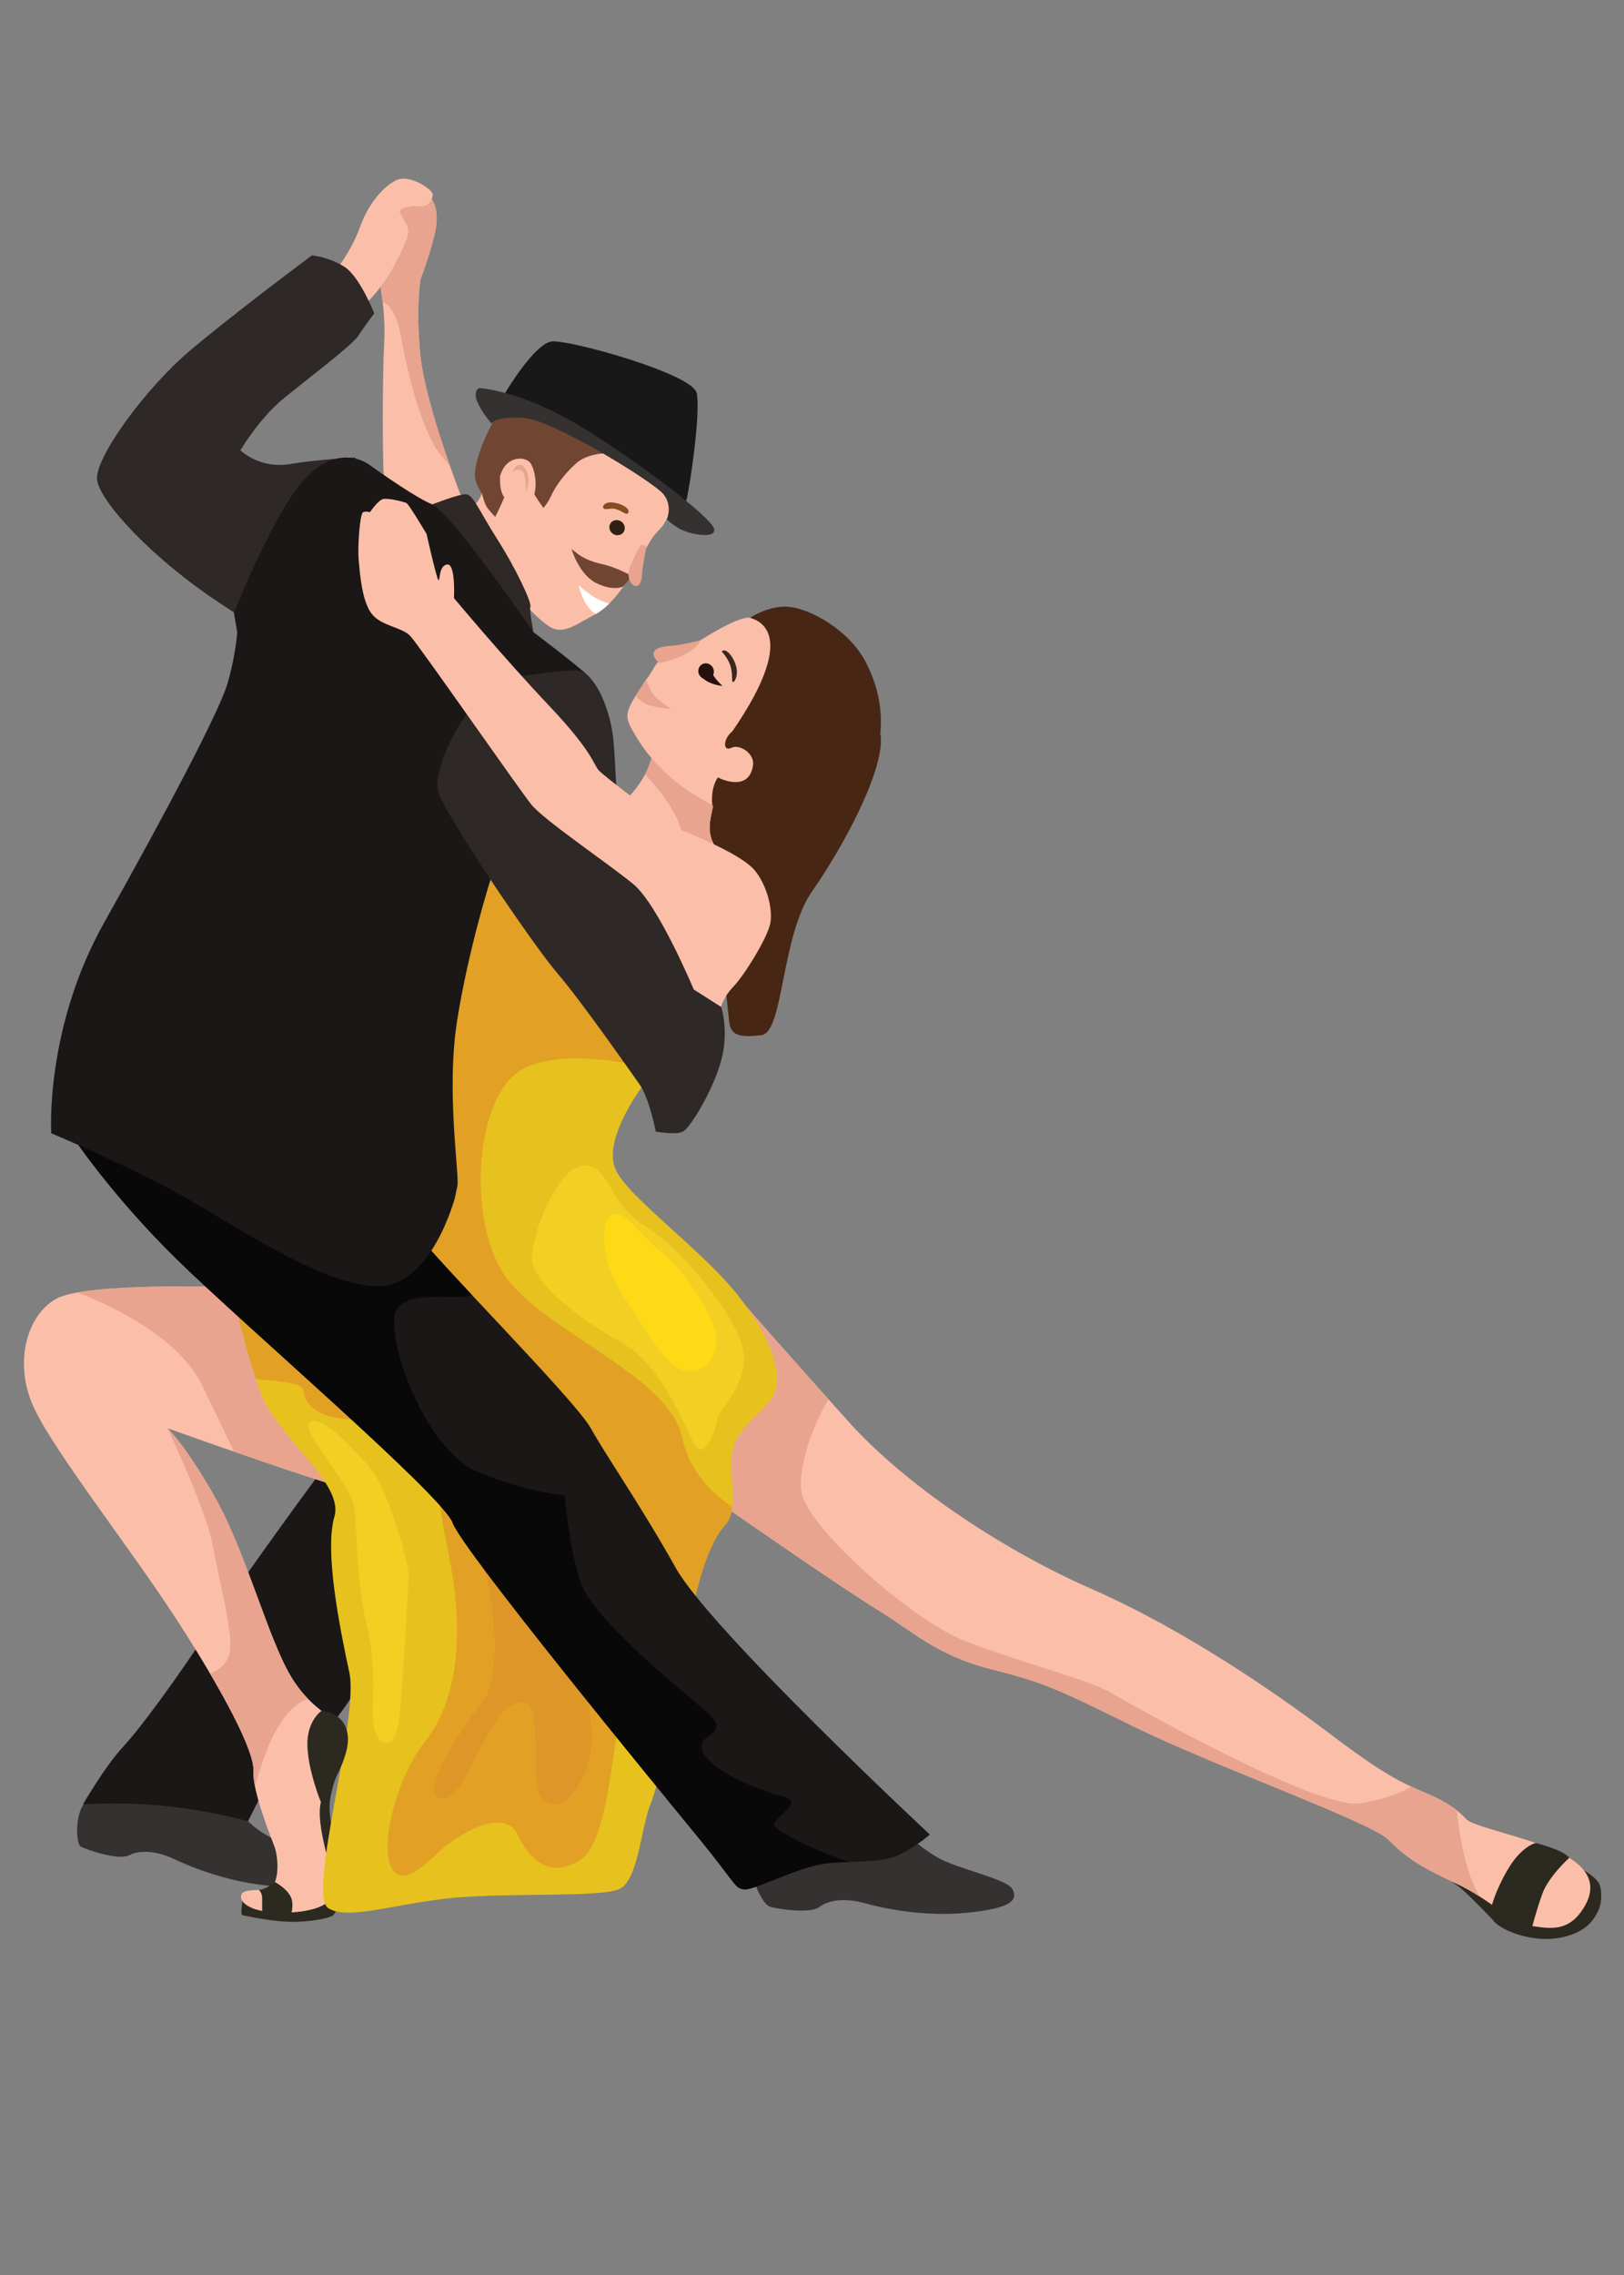 <?xml version="1.0" encoding="utf-8"?>
<!-- Generator: Adobe Illustrator 16.0.0, SVG Export Plug-In . SVG Version: 6.00 Build 0)  -->
<!DOCTYPE svg PUBLIC "-//W3C//DTD SVG 1.1//EN" "http://www.w3.org/Graphics/SVG/1.1/DTD/svg11.dtd">
<svg version="1.1" id="Layer_1" xmlns="http://www.w3.org/2000/svg" xmlns:xlink="http://www.w3.org/1999/xlink" x="0px" y="0px"
	 width="250px" height="350px" viewBox="0 0 250 350" enable-background="new 0 0 250 350" xml:space="preserve">
<rect x="0" y="0" width="250" height="350" fill="#808080" stroke="none"/>
<path fill="#343130" d="M14.433,276.824c-2.968-0.208-2.96,6.831-1.971,7.293c0.99,0.466,5.755,2.166,7.463,1.292
	c1.708-0.87,4.292-0.618,6.901,0.612c2.608,1.229,8.605,3.693,15.433,4.161c6.826,0.47,7.887-0.598,7.41-2.344
	c-0.476-1.742-7.907-4.536-10.674-6.912c-2.767-2.378-3.757-4.155-3.757-4.155S15.215,273.838,14.433,276.824z"/>
<path fill="#2C2921" d="M37.319,292.483c0,0-0.352,2.093,0,2.156c0.353,0.065,5.019,1.151,8.407,1.024
	c3.387-0.129,5.433-0.769,5.56-1.024c0.127-0.254,0-2.685,0-2.685L37.319,292.483z"/>
<path fill="#2C2921" d="M53.083,270.231c0,0-1.989,3.827-2.31,7.023c-0.319,3.194,1.471,7.669,1.918,10.162
	c0.448,2.492-0.863,6.939-1.406,7.223s-2.813-9.835-3.324-12.203c-0.511-2.37-0.191-8.599-0.063-9.928
	C48.026,271.181,53.083,270.231,53.083,270.231z"/>
<path fill="#2C2921" d="M229.833,295.395c0,0-4.278-4.516-5.52-5.33c-1.238-0.811-1.918-1.688-1.918-1.688s5.691,1.462,6.074,1.688
	c0.384,0.229,1.662,5.33,1.662,5.33H229.833z"/>
<path fill="#2C2921" d="M243.825,287.747c0,0,1.582,0.886,2.222,1.842c0.64,0.959,0.576,3.198,0,4.348
	c-0.575,1.151-1.534,3.067-4.986,3.963c-4.985,1.407-10.865-1.201-11.382-2.812c-0.52-1.611-0.292-2.243-0.292-2.243
	L243.825,287.747z"/>
<path fill="#1A1716" d="M48.549,227.557c0,0-10.494,14.224-16.056,22.658c-5.561,8.439-10.929,15.725-13.615,18.602
	c-2.684,2.876-6.108,8.787-6.108,8.787s5.975-0.478,13.073,0.291c7.098,0.765,12.328,2.311,12.328,2.311l1.609-3.204
	c0,0,7.936-7.967,11.583-12.159c3.647-4.193,6.633-10.982,7.017-11.94c0.383-0.959,1.725-20.387,1.725-20.387
	S55.593,227.143,48.549,227.557z"/>
<path fill="#343130" d="M116.36,289.997c-0.025,0.299,1.178,3.077,2.233,3.364c1.053,0.289,6.04,1.151,7.573,0
	c1.535-1.149,4.124-1.342,6.904-0.574c2.78,0.767,9.107,2.172,15.916,1.47c6.806-0.703,7.67-1.938,6.902-3.574
	c-0.767-1.635-8.564-3.121-11.697-4.992c-3.132-1.87-4.411-3.452-4.411-3.452S116.62,286.923,116.36,289.997z"/>
<path fill="#FBBFA9" d="M74.19,75.903c0,0-0.661,1.937-2.003,2.266c-1.343,0.33-4.073,4.336,0.12,5.64
	c4.194,1.305,4.894,3.479,5.742,1.625c0.849-1.854,2.312-6.325,2.06-6.39C79.858,78.978,74.19,75.903,74.19,75.903z"/>
<path fill="#472614" d="M110.514,119.6c0,0-2.599,1.583-2.723,4.23c-0.125,2.646,0.121,4.916,0.905,4.993
	c0.787,0.077,3.299,26.48,3.571,28.467c0.273,1.989,1.543,2.371,4.958,1.96s3.004-15.293,7.785-22.123
	c4.779-6.827,10.844-18.101,10.596-23.59c-0.246-5.493-12.465,5.838-15.423,6.385S110.514,119.6,110.514,119.6z"/>
<g>
	<defs>
		<path id="XMLID_4327_" d="M109.815,123.597c-0.118,1.614-1.346,3.972,0.233,6.568c1.58,2.595-13.464-7.376-13.464-7.376
			s3.914-3.624,4.016-8.298C100.703,109.815,109.815,123.597,109.815,123.597z"/>
	</defs>
	<use xlink:href="#XMLID_4327_"  overflow="visible" fill="#FBBFA9"/>
	<clipPath id="XMLID_2_">
		<use xlink:href="#XMLID_4327_"  overflow="visible"/>
	</clipPath>
	<path clip-path="url(#XMLID_2_)" fill="#E8A48F" d="M97.83,117.738c0,0,6.56,5.784,7.244,11.084
		c0.682,5.301,6.882,2.707,7.195,2.57c0.316-0.139,2.964-13.495,0-16.239c-2.961-2.744-12.111-1.563-12.521-1.948
		C99.338,112.821,97.83,117.738,97.83,117.738z"/>
</g>
<g>
	<defs>
		<path id="XMLID_4326_" d="M35.48,197.869c-1.453,0.19-22.163-0.577-26.764,1.916c-4.603,2.491-6.711,9.972-3.452,16.874
			c3.26,6.904,14.766,21.476,21.86,32.406c7.095,10.931,12.081,20.326,11.889,23.394c-0.192,3.069,2.684,10.164,3.26,11.699
			c0.575,1.532,0.959,6.34-1.342,6.524c-2.301,0.187-3.835-0.006-3.835,1.146c0,1.149,2.109,2.556,6.903,2.429
			c4.793-0.128,7.478-1.458,7.478-3.574c0-2.114-3.004-9.784-2.077-13.428c0.927-3.645,5.111-9.18,3.979-11.013
			c-1.134-1.837-5.161-2.604-8.612-8.356c-3.452-5.751-6.904-18.982-11.506-27.229c-4.601-8.245-7.478-10.929-7.478-10.929
			s13.422,4.794,21.092,7.285c7.671,2.494,7.671,2.494,7.671,2.494L35.48,197.869z"/>
	</defs>
	<use xlink:href="#XMLID_4326_"  overflow="visible" fill="#FBBFA9"/>
	<clipPath id="XMLID_3_">
		<use xlink:href="#XMLID_4326_"  overflow="visible"/>
	</clipPath>
	<path clip-path="url(#XMLID_3_)" fill="#E8A48F" d="M9.164,197.869c0,0,17.105,5.21,21.987,15.338
		c4.882,10.13,4.882,10.13,4.882,10.13l-10.25-3.608c0,0,5.879,12.399,6.903,17.77c1.021,5.368,2.748,12.014,2.781,15.594
		c0.031,3.581-3.158,4.326-3.158,4.326l6.049,21.63c0,0,2.508-15.602,9.062-17.677c6.553-2.074,11.6-0.353,11.6-0.353
		s6.106-23.56,6.137-33.482c0.032-9.924-22.496-39.727-34.005-40.782C19.644,185.697,9.164,197.869,9.164,197.869z"/>
</g>
<g>
	<defs>
		<path id="XMLID_4325_" d="M112.625,232.515c0,0,16.898,11.757,22.268,15.017c5.367,3.262,9.205,7.097,17.449,9.205
			c8.245,2.11,9.589,2.686,22.052,8.82c12.463,6.136,36.625,14.764,39.311,17.449c2.685,2.685,4.602,4.026,10.354,6.712
			c5.752,2.687,8.438,6.137,11.314,6.521c2.874,0.382,6.134,1.341,8.627-3.068c2.493-4.411-1.149-7.098-5.368-8.822
			c-4.218-1.726-11.889-3.45-12.848-4.409c-0.959-0.961-2.11-2.301-6.137-4.026c-4.027-1.727-6.328-2.686-14.956-9.205
			c-8.63-6.52-22.627-16.108-36.627-22.244c-13.997-6.137-28.764-16.107-37.391-25.694c-8.629-9.591-16.875-18.984-16.875-18.984
			S100.712,225.743,112.625,232.515z"/>
	</defs>
	<use xlink:href="#XMLID_4325_"  overflow="visible" fill="#FBBFA9"/>
	<clipPath id="XMLID_4_">
		<use xlink:href="#XMLID_4325_"  overflow="visible"/>
	</clipPath>
	<path clip-path="url(#XMLID_4_)" fill="#E8A48F" d="M128.373,214.358c-1.137,0.579-5.754,9.779-4.988,15.149
		c0.769,5.367,16.875,19.748,25.312,23.01c8.438,3.26,18.986,5.945,22.244,7.861c3.26,1.918,31.832,18.025,38.352,17.066
		c6.52-0.958,9.203-3.45,9.203-3.45l5.772,4.527c0,0,1.131,13.751,6.117,15.734c4.987,1.982,4.604,4.857,0.192,3.706
		c-4.411-1.149-78.046-35.474-89.167-41.227s-29.317-19.714-30.478-21.266c-1.162-1.553-3.232-17.722-2.46-25.333
		c0.772-7.611,4.367-10.501,5.517-11.29C115.14,198.06,128.373,214.358,128.373,214.358z"/>
</g>
<g>
	<defs>
		<path id="XMLID_4324_" d="M99.338,166.526c-1.072,1.357-6.633,9.098-4.524,13.506c2.109,4.411,13.615,12.465,19.175,19.753
			c5.562,7.285,6.688,12.846,4.686,15.53c-2,2.686-5.644,4.604-6.028,8.63c-0.383,4.027,1.109,8.438-1.075,10.737
			c-2.184,2.303-4.293,8.439-5.252,14.766c-0.959,6.329-4.602,24.354-6.135,27.997c-1.535,3.644-1.918,12.094-4.987,13.237
			c-3.067,1.146-13.998,0.57-23.586,1.146c-9.587,0.576-17.833,3.836-21.092,1.726c-3.26-2.108,4.793-29.148,3.259-36.242
			c-1.534-7.097-3.836-18.793-2.302-23.969c1.535-5.18-8.82-12.274-11.313-18.984c-2.493-6.712-5.177-18.602-5.177-18.602
			s33.94-28.571,33.365-34.324s4.411-32.79,5.944-34.324c1.535-1.535,24.737,26.079,26.271,27.805
			C102.102,156.639,99.338,166.526,99.338,166.526z"/>
	</defs>
	<use xlink:href="#XMLID_4324_"  overflow="visible" fill="#E7C21F"/>
	<clipPath id="XMLID_5_">
		<use xlink:href="#XMLID_4324_"  overflow="visible"/>
	</clipPath>
	<path clip-path="url(#XMLID_5_)" fill="#E2A125" d="M101.526,164.693c0,0-13.998-4.026-21.094-0.19
		c-7.094,3.835-8.582,22.051-3.141,31.062c5.443,9.015,25.576,15.725,27.687,25.504c2.108,9.779,12.271,13.041,12.271,13.041
		s-9.396,17.833-12.656,18.982c-3.26,1.151-7.415,6.049-8.82,9.78c-1.406,3.729-1.917,20.325-6.327,23.201
		c-4.411,2.877-7.671,0.578-9.781-3.835c-2.109-4.409-9.396,0.192-11.889,2.495c-2.492,2.299-6.136,5.943-7.67,2.299
		c-1.534-3.643,0.959-13.612,5.37-19.175c4.41-5.561,6.328-15.147,3.644-28.381c-2.686-13.23-2.493-20.707-6.712-21.092
		c-4.218-0.384-11.261,1.043-14.382-1.918c-3.121-2.959,1.934-3.398-8.621-4.288c-10.554-0.89-16.349-15.463-10.288-21.023
		s7.211-25.119,13.731-39.311c6.519-14.19,16.299-24.391,21.668-28.015c5.369-3.625,14.918-3.442,19.636,2.124
		C88.87,131.521,101.526,164.693,101.526,164.693z"/>
	<path clip-path="url(#XMLID_5_)" fill="#DD9627" d="M73.997,240.74c1.934,2.574,3.304,16.571,0.748,20.278
		c-2.557,3.708-10.738,14.673-6.904,15.646c3.835,0.975,6.904-13.599,11.89-14.75s0.768,13.424,4.346,15.341
		c3.578,1.916,7.149-5.105,7.032-9.974c-0.118-4.863-1.994-13.337-0.127-15.977C92.846,248.663,73.997,240.74,73.997,240.74
		L73.997,240.74z"/>
	<path clip-path="url(#XMLID_5_)" fill="#F2CF23" d="M48,218.645c-2.749,0.779,6.035,9.265,6.547,13.356
		c0.512,4.089,0.257,11.248,1.918,18.023c1.661,6.775,0.638,11.89,1.021,15.213c0.383,3.325,3.324,4.732,3.963-0.894
		c0.64-5.626,1.355-19.801,1.445-21.917c0.089-2.118-3.363-13.622-5.792-16.436C54.674,223.181,50.019,218.07,48,218.645z"/>
	<path clip-path="url(#XMLID_5_)" fill="#F2CF23" d="M90.947,179.461c3.124,1.166,3.228,6.136,8.598,9.33
		c5.368,3.196,14.7,14.573,14.957,19.688c0.256,5.113-3.963,8.437-4.091,9.845c-0.128,1.405-1.917,6.519-3.451,3.962
		s-4.987-12.274-11.25-15.725c-6.263-3.452-13.806-9.076-13.806-13.039C81.904,189.558,86.394,177.755,90.947,179.461z"/>
</g>
<g>
	<defs>
		<path id="XMLID_4323_" d="M10.826,174.345c0,0,5.943,9.142,16.298,19.304c10.356,10.163,41.036,36.433,42.57,40.653
			c1.535,4.217,31.448,40.652,37.584,48.129c6.136,7.479,5.753,8.056,7.287,8.246c1.534,0.192,8.629-3.645,12.849-4.025
			c4.217-0.386,8.437,0,11.121-1.344c2.684-1.343,4.602-3.069,4.602-3.069s-33.748-31.445-39.118-41.034
			c-5.369-9.589-10.61-17.066-13.072-21.476c-2.459-4.413-24.129-26.08-27.196-30.49c-3.07-4.409-11.122-9.972-11.122-9.972
			L10.826,174.345z"/>
	</defs>
	<use xlink:href="#XMLID_4323_"  overflow="visible" fill="#1A1716"/>
	<clipPath id="XMLID_6_">
		<use xlink:href="#XMLID_4323_"  overflow="visible"/>
	</clipPath>
	<path clip-path="url(#XMLID_6_)" fill="#080808" d="M73.146,197.869c1.757,3.853-12.081-1.153-12.465,4.983
		c-0.383,6.136,5.562,20.519,12.849,23.586c7.287,3.069,13.392,3.643,13.392,3.643s0.607,7.48,2.333,13.041
		c1.726,5.561,14.189,15.725,19.175,19.943c4.986,4.216-1.725,3.26-0.192,6.519c1.534,3.26,9.587,6.137,12.656,6.903
		c3.068,0.768-2.3,3.452-1.726,4.411c0.576,0.958,7.45,4.407,11.684,5.559c4.232,1.153,8.067,1.919,8.067,1.919
		s-22.625,5.944-25.312,5.561c-2.684-0.383-78.811-81.879-92.042-93.385C8.332,189.045-9.884,169.68,2.005,167.379
		c11.888-2.301,34.707-0.961,40.268,0.383C47.834,169.104,71.471,194.189,73.146,197.869z"/>
</g>
<g>
	<defs>
		<path id="XMLID_4322_" d="M58.576,44.154c0,0,0.831,4.336,0.558,8.841c-0.273,4.507-0.29,19.943,0.054,21.381
			c0.344,1.438,6.161,4.81,7.375,5.279c1.214,0.474,4.347-3.502,4.347-3.502s-5.366-13.763-6.167-21.241
			c-0.8-7.478,0-11.983,0-11.983s2.267-5.946,2.46-8.726c0.191-2.782-0.959-4.026-1.343-4.122s-3.26-0.192-4.411,0.479
			c-1.15,0.67-2.522,2.108-2.315,3.93C59.34,36.313,58.576,44.154,58.576,44.154z"/>
	</defs>
	<use xlink:href="#XMLID_4322_"  overflow="visible" fill="#FBBFA9"/>
	<clipPath id="XMLID_7_">
		<use xlink:href="#XMLID_4322_"  overflow="visible"/>
	</clipPath>
	<path clip-path="url(#XMLID_7_)" fill="#E8A48F" d="M57.614,46.271c0,0,2.972-0.945,4.123,5.574
		c1.15,6.52,3.451,15.235,6.423,18.549c2.973,3.31,4.507,4.885,4.507,4.885s-1.343-36.858-3.068-44.336
		c-1.726-7.478-14.478-8.917-15.627-7.478C52.819,24.904,57.614,46.271,57.614,46.271z"/>
</g>
<path fill="#FBBFA9" d="M56.75,46.271c0,0,2.142-2.064,3.804-5.196c1.663-3.133,2.302-4.666,2.302-5.499
	c0-0.83-0.958-2.172-1.277-2.811c-0.321-0.639,1.469-1.215,2.939-1.024c1.471,0.192,2.046-1.086,2.109-1.789
	c0.064-0.703-3.579-3.323-5.752-2.172c-2.172,1.149-4.283,3.899-5.433,7.095c-1.15,3.196-3.26,6.264-3.771,6.583
	C51.159,41.778,56.75,46.271,56.75,46.271z"/>
<path fill="#2E2826" d="M54.737,70.395c0,0-5.561,0.243-10.163,1.009C39.973,72.172,37,69.284,37,69.284s2.876-4.879,6.615-7.946
	c3.74-3.069,10.638-8.247,11.552-9.685c0.913-1.438,2.447-3.451,2.447-3.451s-2.205-5.563-4.507-7.095
	c-2.301-1.537-5.082-1.824-5.082-1.824s-11.984,8.918-18.791,14.67c-6.808,5.753-14.67,16.491-14.288,19.847
	c0.385,3.356,8.535,12.176,18.889,18.982c10.355,6.81,10.835,7.48,10.835,7.48L54.737,70.395z"/>
<path fill="#1A1716" d="M82.125,97.26c0,0,7.922,5.959,8.782,7.11c0.859,1.15-11.943,5.672-11.943,5.672l-3.452,25.284
	c0,0-3.323,10.384-5.113,21.505c-1.789,11.123,0.384,23.906,0,25.696c-0.383,1.789-0.383,1.789-0.383,1.789
	s-3.579,13.553-11.76,13.553c-8.183,0-20.71-8.438-29.147-13.297c-8.438-4.857-21.222-10.228-21.222-10.228
	s-1.022-16.106,8.182-32.47c9.205-16.364,17.642-32.318,18.919-36.613c1.28-4.295,1.536-8.002,1.536-8.002l-0.512-2.94
	c0,0,5.688-14.479,10.386-20.04c4.698-5.563,9.013-3.835,10.45-2.78c1.439,1.053,7.639,5.379,9.716,6.094s4.571,2.199,5.817,3.853
	C73.625,83.103,81.325,95.696,82.125,97.26z"/>
<path fill="#2E2826" d="M80.326,104.022c0,0,5.277-0.882,8.254-0.882c2.975,0,5.093,5.772,5.663,9.309
	c0.572,3.537,0.398,8.58,0.965,10.564c0.566,1.987,12.455,24.422,12.646,25.381c0.192,0.959,3.165,6.52,3.165,6.52
	s1.246,3.643,0,8.246c-1.248,4.602-4.765,10.353-5.882,10.929c-1.118,0.576-4.186,0-4.186,0s-0.999-5.175-2.513-7.286
	c-1.514-2.11-8.991-12.848-12.636-17.067c-3.643-4.218-17.642-24.801-18.409-28.126C66.627,118.289,72.072,104.904,80.326,104.022z"
	/>
<g>
	<path fill="#FBBFA9" d="M105.008,75.212c0,0-1.496,3.271-2.867,5.504c-0.326,0.524-1.346,1.384-1.898,2.307
		c-1.799,2.994-4.797,8.561-7.345,10.584c-3.331,2.649-5.655,0.926-7.804-0.478c-2.145-1.402-8.689-9.521-8.212-13.044
		c0.474-3.527-0.909-8.645,0.257-10.162c1.164-1.518,7.611-3.58,9.207-3.449c1.596,0.127,14.045-0.179,14.879,0.793
		C102.062,68.242,105.008,75.212,105.008,75.212z"/>
	<path fill="#704633" d="M94.12,69.694c0,0-3.521-0.137-5.417,1.581c-1.892,1.717-3.153,3.464-3.9,5.079
		c-0.745,1.617-1.553,2.131-1.553,2.131s-1.46-1.078-1.021-2.399c0.44-1.325,0.211-3.508-0.493-4.729
		c-0.71-1.225-3.864-1.382-4.761,1.929c-0.099,2.49,0.656,3.204,0.656,3.204s0.086,1.369-0.172,1.921
		c-0.264,0.553-0.92,1.408-0.92,1.408s-1.274-1.238-1.663-1.916c-0.386-0.676-0.684-2-0.684-2s-0.892-1.174-1.069-2.445
		c-0.169-2.47,1.624-6.641,3.318-9.488c3.631-7.626,10.231-8.248,10.231-8.248s5.188-0.892,8.416-0.377
		c3.228,0.516,7.396,2.938,10.558,7.278c3.164,4.338-0.876,13.158-4.974,9.75C98.819,70.493,94.12,69.694,94.12,69.694z"/>
	<g>
		<defs>
			<path id="XMLID_4321_" d="M83.719,78.266c0,0,0.59,1.494,1.503,3.183c0.918,1.69,3.392,4.357,4.723,5.05
				c1.333,0.697,3.097,0.724,4.642,1.798c1.241-0.183,2.426,0.3,2.426,0.3s-2.381,4.293-5.362,5.897
				c-2.982,1.6-4.666,2.936-6.546,2.181c-1.881-0.756-7.22-6.4-8.642-9.846c-1.423-3.448-0.711-6.579-0.371-7.034
				c0.338-0.452,1.563-3.287,1.563-3.287s1.822,1.45,4.603-0.462C82.402,76.44,83.719,78.266,83.719,78.266z"/>
		</defs>
		<use xlink:href="#XMLID_4321_"  overflow="visible" fill="#FBBFA9"/>
		<clipPath id="XMLID_8_">
			<use xlink:href="#XMLID_4321_"  overflow="visible"/>
		</clipPath>
		<path clip-path="url(#XMLID_8_)" fill="#FBBFA9" d="M83.795,77.448c0,0-4.161,11.363-3.156,15.345
			c1.005,3.985,1.378,4.315,1.378,4.315s-7.757-9.354-7.182-12.405c0.575-3.048,1.056-7.779,2.607-9.494
			C78.993,73.493,82.542,75.36,83.795,77.448z"/>
		<path clip-path="url(#XMLID_8_)" fill="#FFFFFF" d="M94.242,92.955c0,0-0.422,0.062-2.005-0.678
			c-1.579-0.743-3.176-2.243-3.176-2.243s0.898,3.886,3.057,4.592C93.348,95.277,94.242,92.955,94.242,92.955z"/>
	</g>
	<path fill="#301F14" d="M95.957,81.915c0.383-0.499,0.264-1.232-0.269-1.641c-0.53-0.408-1.271-0.335-1.655,0.164
		c-0.385,0.501-0.266,1.238,0.266,1.646C94.83,82.492,95.571,82.417,95.957,81.915z"/>
	<path fill="#704633" d="M96.758,88.339c0,0-2.179-1.153-4.044-1.546c-1.87-0.395-3.104-1.076-3.737-1.562
		c-0.627-0.481-0.995-0.766-0.995-0.766s1.117,3.895,3.796,5.233c2.679,1.336,4.141,0.532,4.141,0.532l0.977-1.126L96.758,88.339z"
		/>
	<path fill="#E8A48F" d="M99.459,84.393c0,0-0.592,2.94-0.604,3.726c-0.015,0.778-0.216,2.21-1.064,2.025
		c-0.856-0.19-1.183-1.433-0.953-2.455c0.229-1.021,1.583-3.589,1.819-3.805C98.895,83.665,99.57,83.963,99.459,84.393z"/>
	<path fill="#E8A48F" d="M80.959,75.859c0,0,0.949-2.299-0.137-3.828c-1.086-1.536-1.947,0.614-1.947,0.614s0.74-0.72,1.471-0.21
		C81.081,72.95,80.959,75.859,80.959,75.859z"/>
	<path fill="#834C21" d="M96.314,79.021c-0.419-0.145-1.245-0.822-2.165-0.766c-0.922,0.058-0.987,0.148-1.228-0.044
		c-0.245-0.19-0.018-0.755,0.741-0.886c0.759-0.135,2.1,0.22,2.74,0.757C97.041,78.612,96.729,79.165,96.314,79.021z"/>
</g>
<g>
	<path fill="#472614" d="M114.881,95.406c0,0,3.329-2.422,6.687-2.035c3.36,0.387,9.088,3.583,11.633,8.353
		c2.546,4.775,2.709,9.215,2.128,12.596c-0.579,3.379-3.878,6.556-5.859,8.839c-1.98,2.282-9.879,7.087-14.197,5.258
		c-4.322-1.829-5.625-4.586-5.625-4.586s-0.653-2.466-0.435-4.538c-2.879-0.331-4.022-0.171-2.351-2.807
		C108.534,113.847,114.881,95.406,114.881,95.406z"/>
	<path fill="#FBBFA9" d="M115.926,117.694c-0.561,4.094-4.748,2.282-5.412,1.906c-1.207,1.737-0.866,4.23-0.866,4.23
		s-4.565-2.258-7.249-5.027c-2.494-2.411-3.422-3.68-4.964-6.313c-1.547-2.632-1.059-3.192,2.07-8.004
		c0.506-0.387,1.327-2.316,1.821-2.628c2.464-1.562,4.658-2.309,5.601-2.821c1.136-0.61,6.319-4.151,8.552-4.009
		c0.238,0.256,8.386,1.311-2.731,17.471c-1.513,1.24-1.454,3.187-0.169,2.551C113.86,114.411,116.176,115.948,115.926,117.694z"/>
	<path fill="#E8A48F" d="M107.792,98.523c0,0-3.188,0.784-4.773,0.864c-1.581,0.079-2.634,0.603-2.382,1.452
		c0.257,0.853,0.91,1.161,0.91,1.161S106.833,100.964,107.792,98.523z"/>
	<path fill="#E8A48F" d="M99.489,104.547c0,0,0.389,1.348,1.131,2.324c0.736,0.972,2.739,2.214,2.739,2.214s-3.034-0.235-4.042-0.83
		c-1.01-0.597-1.488-1.206-1.488-1.206L99.489,104.547L99.489,104.547z"/>
	<path fill="#39281D" d="M111.101,100.242c0,0,1.108,1.136,1.416,2.472c0.308,1.34,0.079,1.91,0.262,2.18
		c0.181,0.273,0.957-0.88,0.535-2.401C112.89,100.966,111.679,99.545,111.101,100.242z"/>
	<g>
		<path fill="#25120E" d="M108.489,102.058c-0.651,0.09-1.09,0.707-0.974,1.38c0.044,0.247,0.153,0.466,0.312,0.641
			c0.266,0.304,0.669,0.47,1.082,0.414c0.651-0.091,1.088-0.707,0.971-1.38C109.765,102.439,109.143,101.967,108.489,102.058z"/>
		<path fill="#25120E" d="M109.65,103.618c0.5,0.966,1.592,1.919,1.592,1.919s-1.91-0.146-3.017-1.18
			C108.098,104.186,109.526,103.664,109.65,103.618z"/>
	</g>
</g>
<path fill="#FBBFA9" d="M69.886,92.019c0,0,7.767,9.299,14.67,16.585c6.902,7.288,6.807,9.109,7.67,9.971
	c0.863,0.863,9.712,7.863,12.911,9.206c3.196,1.342,9.237,3.932,11.06,6.136c1.821,2.205,2.779,5.849,2.397,8.052
	c-0.383,2.205-3.932,7.96-5.657,9.781c-1.727,1.821-1.918,3.164-1.918,3.164l-4.219-2.684c0,0-5.465-13.041-9.301-16.204
	c-3.834-3.164-13.805-9.875-15.723-12.272c-1.918-2.397-17.259-24.453-18.6-25.889c-1.343-1.436-4.604-1.532-6.041-3.544
	c-1.438-2.016-1.725-6.042-1.918-8.15c-0.191-2.11,0.193-7.151,0.672-7.362c0.479-0.212,1.054,0,1.054,0s1.247-1.843,2.013-2.033
	c0.767-0.193,3.261,0.41,3.644,0.635c0.383,0.227,3.068,4.736,3.068,4.736s1.534,6.851,1.82,7.091c0.289,0.243,0-2.205,1.343-2.397
	C70.173,86.649,69.886,92.019,69.886,92.019z"/>
<path fill="#2E2826" d="M66.563,77.594c0,0,3.964-1.556,5.114-1.556c1.152,0,2.029,2.463,4.914,6.983
	c2.884,4.523,5.265,9.694,5.059,10.276c-0.209,0.58,0.476,3.962,0.476,3.962S69.757,79.279,66.563,77.594z"/>
<path fill="#FEDA16" d="M94.048,187.002c1.77-1.43,5.113,3.707,7.927,5.752c2.811,2.046,8.18,9.715,8.308,13.167
	s-2.684,5.883-5.497,4.731c-2.811-1.153-6.263-7.51-9.076-11.682C92.897,194.8,92.229,188.472,94.048,187.002z"/>
<path fill="#2C2921" d="M241.574,285.817c0,0-3.198,2.881-4.157,5.564c-0.959,2.682-1.596,5.216-1.596,5.216
	s-1.839-0.576-3.637-1.459c-1.799-0.882-2.506-2.088-2.506-2.088s0.771-2.822,2.752-5.953c1.983-3.131,3.979-3.563,3.979-3.563
	S240.744,284.603,241.574,285.817z"/>
<path fill="#2C2921" d="M39.841,290.754c0,0,0.515,0.436,0.515,1.201c0,0.767,0,1.858,0,1.858s0,0.892,1.086,1.146
	c1.085,0.256,3.259,0,3.259,0s0.704-1.981,0-3.26c-0.702-1.278-2.385-2.156-2.385-2.156S40.976,290.683,39.841,290.754z"/>
<path fill="#2C2921" d="M49.502,263.206c0,0-2.308,1.521-2.18,5.418c0.128,3.9,2.077,8.631,2.077,8.631s4.385-6.086,4.157-9.979
	C53.33,263.385,49.502,263.206,49.502,263.206z"/>
<g>
	<path fill="#191818" d="M77.765,60.458c0,0,4.51-7.642,7.189-7.929c2.678-0.287,21.618,4.952,22.289,7.929
		c0.669,2.975-1.128,15.114-1.616,16.603c-0.489,1.488-9.098-6.259-14.55-9.323C85.624,64.678,77.765,60.458,77.765,60.458z"/>
	<path fill="#343130" d="M73.763,59.703c0,0,6.313,0.285,15.497,5.836c9.182,5.547,20.184,14.061,20.662,15.782
		c0.478,1.724-3.922,0.863-5.356,0c-1.437-0.86-1.914-1.432-1.914-1.432s0.957-2.106-0.574-3.922
		c-1.531-1.817-16.932-11.387-21.427-11.673c-4.498-0.285-4.975,0.862-4.975,0.862S71.849,60.851,73.763,59.703z"/>
</g>
</svg>
